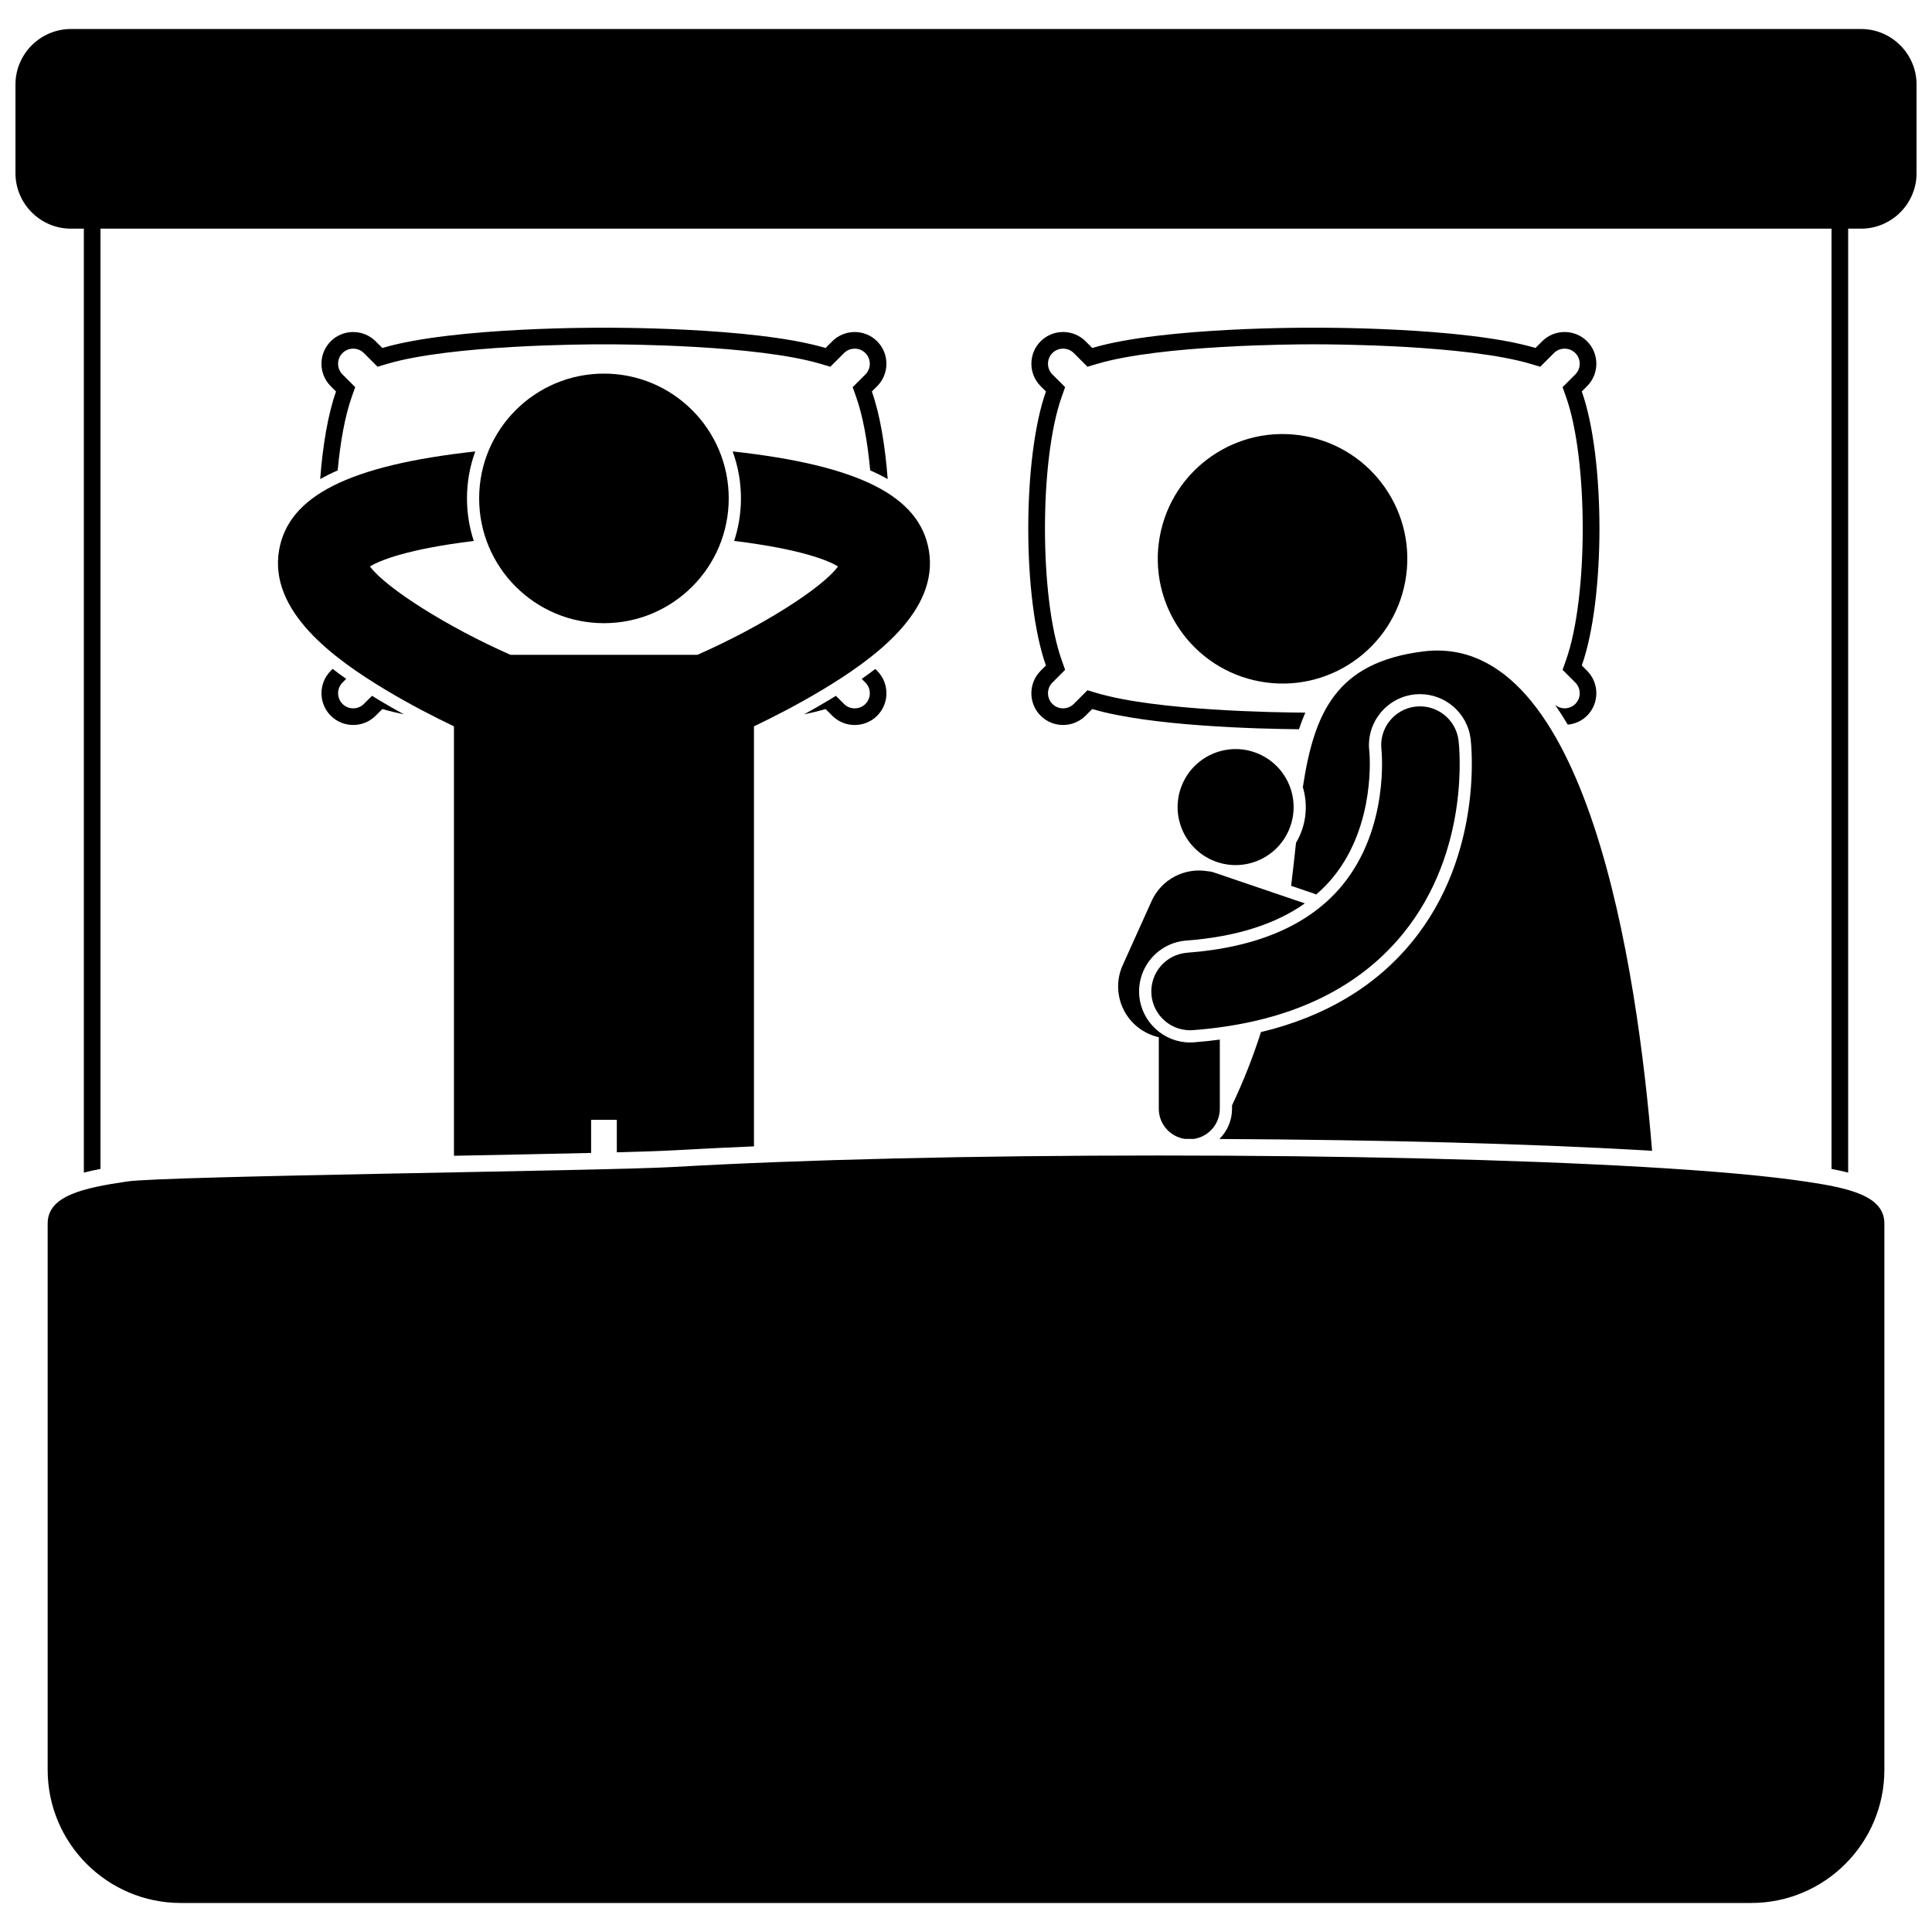 <?xml version="1.0" encoding="UTF-8"?>
<!-- Uploaded to: ICON Repo, www.svgrepo.com, Generator: ICON Repo Mixer Tools -->
<svg width="800px" height="800px" version="1.1" viewBox="144 144 512 512" xmlns="http://www.w3.org/2000/svg">
 <defs>
  <clipPath id="a">
   <path d="m148.09 151h503.81v304h-503.81z"/>
  </clipPath>
 </defs>
 <path d="m421.18 320.37-1.402 1.402c-3.273 3.273-3.273 8.629 0 11.902 3.273 3.273 8.629 3.273 11.902 0l1.773-1.773c15.406 4.578 44.289 5.262 54.785 5.356 0.504-1.52 1.062-2.988 1.684-4.398-7.551-0.039-39.41-0.492-55.211-5.184l-2.519-0.75-3.629 3.629c-0.75 0.75-1.758 1.164-2.832 1.164-1.078 0-2.082-0.414-2.832-1.164-1.562-1.562-1.562-4.106 0-5.668l3.371-3.367-0.93-2.625c-5.883-16.605-5.883-53.066 0-69.672l0.93-2.625-3.371-3.367c-1.562-1.562-1.562-4.106 0-5.668 0.75-0.75 1.758-1.164 2.832-1.164 1.078 0 2.082 0.414 2.832 1.164l3.629 3.629 2.519-0.75c16.973-5.043 52.492-5.188 56.484-5.188h1.973c3.996 0 39.516 0.145 56.492 5.191l2.519 0.75 3.629-3.629c0.75-0.75 1.758-1.164 2.832-1.164 1.078 0 2.082 0.414 2.832 1.164 1.562 1.562 1.562 4.106 0 5.668l-3.371 3.367 0.93 2.621c5.879 16.605 5.879 53.066 0 69.672l-0.93 2.621 3.371 3.367c1.562 1.562 1.562 4.106 0 5.668-0.75 0.75-1.758 1.164-2.832 1.164-0.945 0-1.828-0.336-2.539-0.922 1.152 1.645 2.277 3.394 3.375 5.25 1.871-0.184 3.691-0.949 5.117-2.375 3.273-3.273 3.273-8.629 0-11.902l-1.402-1.402c6.242-17.621 6.242-54.996 0-72.617l1.402-1.402c3.273-3.273 3.273-8.629 0-11.902-3.273-3.273-8.629-3.273-11.902 0l-1.773 1.773c-19.051-5.66-58.727-5.367-58.73-5.367s-39.68-0.293-58.73 5.367l-1.773-1.773c-3.273-3.273-8.629-3.273-11.902 0-3.273 3.273-3.273 8.629 0 11.902l1.402 1.402c-6.246 17.629-6.246 55.004-0.004 72.625z"/>
 <g clip-path="url(#a)">
  <path d="m637.21 204.6c8.082 0 14.699-6.613 14.699-14.699l-0.004-23.516c0-8.082-6.613-14.699-14.699-14.699l-474.41 0.004c-8.086 0-14.699 6.613-14.699 14.695v23.516c0 8.082 6.613 14.699 14.699 14.699h3.426v250.15c1.449-0.379 2.93-0.695 4.41-0.973v-249.18h458.74v249.18c1.48 0.277 2.961 0.598 4.41 0.973v-250.15z"/>
 </g>
 <path d="m581.82 448.98c-3.91-47.918-17.07-137.82-60.672-132.34-23.02 2.891-28.867 16.141-31.879 35.961 1.203 4.043 1.055 8.508-0.742 12.672-0.312 0.723-0.676 1.41-1.07 2.078-0.398 3.66-0.809 7.465-1.293 11.402l5.945 2.019c0.238 0.082 0.469 0.18 0.695 0.277 1.625-1.406 3.125-2.918 4.465-4.559 11.52-14.062 9.641-33.199 9.621-33.395-0.91-7.359 4.367-14.125 11.766-15.039 0.551-0.066 1.105-0.102 1.652-0.102 6.816 0 12.59 5.102 13.426 11.863 0.152 1.238 3.504 30.559-15.543 53.809-9.703 11.844-23.121 19.836-40.02 23.883-2.019 6.324-4.527 12.812-7.668 19.418v0.898c0 3.129-1.277 5.969-3.344 8.02 42.875 0.211 82.414 1.258 112.66 3.008 0.672 0.043 1.332 0.082 2 0.125z"/>
 <path d="m465.63 375.19c-0.535-0.184-1.074-0.27-1.617-0.312-6.023-1.008-12.203 2.09-14.832 7.918l-7.644 16.973c-3.129 6.938-0.035 15.098 6.906 18.215 0.867 0.391 1.758 0.688 2.652 0.891v18.961c0 4.062 3 7.414 6.902 7.988 0.777 0 1.562 0 2.34 0.004 3.914-0.562 6.926-3.922 6.926-7.992v-18.336c-2.238 0.297-4.512 0.551-6.852 0.727-0.348 0.027-0.688 0.039-1.027 0.039-7.027 0-12.945-5.492-13.473-12.508-0.559-7.438 5.035-13.941 12.469-14.5 13.059-0.984 23.574-4.293 31.418-9.852z"/>
 <path d="m477.55 343.78c7.793 3.371 11.375 12.418 8.008 20.207-3.371 7.793-12.418 11.375-20.207 8.004-7.793-3.371-11.375-12.418-8.008-20.207 3.371-7.789 12.418-11.371 20.207-8.004"/>
 <path d="m458.63 396.48c-5.668 0.426-9.914 5.367-9.488 11.031 0.406 5.402 4.918 9.516 10.25 9.516 0.262 0 0.52-0.012 0.785-0.031 24.535-1.848 43.215-10.398 55.516-25.418 18.199-22.215 14.98-50.184 14.836-51.363-0.699-5.637-5.832-9.633-11.473-8.949-5.641 0.695-9.645 5.832-8.949 11.473 0.023 0.203 2.141 20.574-10.332 35.801-8.602 10.5-22.441 16.535-41.145 17.941z"/>
 <path d="m489.83 259.57c17.965 3.281 29.867 20.504 26.582 38.465-3.281 17.961-20.504 29.859-38.469 26.574-17.965-3.281-29.863-20.504-26.582-38.465 3.285-17.961 20.508-29.859 38.469-26.574"/>
 <path d="m233.05 247.75c-2.117 5.977-3.516 14.23-4.195 23.215 1.434-0.809 2.969-1.578 4.633-2.305 0.703-7.562 1.941-14.41 3.719-19.438l0.93-2.625-3.371-3.367c-1.562-1.562-1.562-4.106 0-5.668 0.75-0.75 1.758-1.164 2.832-1.164 1.078 0 2.082 0.414 2.832 1.164l3.629 3.629 2.519-0.75c16.973-5.043 52.492-5.188 56.484-5.188h1.973c3.996 0 39.516 0.145 56.492 5.191l2.519 0.75 3.629-3.629c0.75-0.75 1.758-1.164 2.832-1.164 1.078 0 2.082 0.414 2.832 1.164 1.562 1.562 1.562 4.106 0 5.668l-3.371 3.367 0.93 2.621c1.781 5.023 3.016 11.875 3.719 19.438 1.664 0.727 3.199 1.496 4.633 2.305-0.68-8.984-2.078-17.238-4.195-23.215l1.402-1.402c3.273-3.273 3.273-8.629 0-11.902-3.273-3.273-8.629-3.273-11.902 0l-1.773 1.773c-19.051-5.66-58.727-5.367-58.73-5.367-0.004 0-39.68-0.293-58.73 5.367l-1.773-1.773c-3.273-3.273-8.629-3.273-11.902 0-3.273 3.273-3.273 8.629 0 11.902z"/>
 <path d="m231.65 333.67c3.273 3.273 8.629 3.273 11.902 0l1.773-1.773c1.746 0.52 3.668 0.984 5.715 1.41-2.281-1.254-4.5-2.512-6.598-3.777-0.609-0.367-1.23-0.746-1.855-1.133l-2.152 2.152c-0.75 0.75-1.758 1.164-2.832 1.164-1.078 0-2.082-0.414-2.832-1.164-1.562-1.562-1.562-4.106 0-5.668l0.977-0.977c-1.207-0.848-2.41-1.727-3.594-2.641l-0.5 0.5c-3.277 3.281-3.277 8.633-0.004 11.906z"/>
 <path d="m373.34 324.89c1.562 1.562 1.562 4.106 0 5.668-0.75 0.75-1.758 1.164-2.832 1.164-1.078 0-2.082-0.414-2.832-1.164l-2.152-2.152c-0.625 0.387-1.246 0.766-1.855 1.133-2.098 1.262-4.316 2.523-6.598 3.777 2.047-0.422 3.969-0.891 5.715-1.41l1.773 1.773c3.273 3.273 8.629 3.273 11.902 0 3.273-3.273 3.273-8.629 0-11.902l-0.5-0.5c-1.184 0.914-2.387 1.793-3.594 2.641z"/>
 <path d="m322.25 448.86c6.742-0.391 13.961-0.742 21.559-1.062v-111.31c4.961-2.375 11.594-5.75 18.195-9.723 13.461-8.098 31.02-20.75 28.129-37.07-2.523-14.227-18.391-22.367-51.973-26.062 1.422 3.883 2.199 8.078 2.199 12.453 0 3.934-0.637 7.723-1.801 11.27 17.742 2.172 24.871 5.168 27.531 6.75-4.199 5.769-20.453 16.039-37.273 23.426l-49.52 0.004c-16.539-7.262-33.027-17.684-37.266-23.43 2.664-1.582 9.801-4.574 27.523-6.746-1.164-3.551-1.801-7.336-1.801-11.27 0-4.371 0.777-8.566 2.199-12.453-33.582 3.695-49.449 11.832-51.973 26.062-2.894 16.32 14.668 28.973 28.129 37.07 6.602 3.973 13.234 7.348 18.195 9.723v113.8c13.332-0.262 26.051-0.512 36.348-0.75v-8.766h6.812v8.598c6.754-0.18 11.938-0.352 14.785-0.516z"/>
 <path d="m337.12 276.08c0 18.266-14.809 33.07-33.07 33.07-18.266 0-33.07-14.805-33.07-33.07 0-18.262 14.805-33.07 33.07-33.07 18.262 0 33.07 14.809 33.07 33.07"/>
 <path d="m579.57 453.26c-33.926-1.961-79.574-3.039-128.53-3.039-48.957 0-94.605 1.082-128.53 3.039-18.363 1.062-134.82 2.356-144.84 3.844-11.512 1.711-21.039 3.731-21.039 11.121v144.81c0 19.449 15.824 35.273 35.273 35.273h416.2c19.449 0 35.273-15.824 35.273-35.273v-144.81c0-7.391-9.527-9.41-21.039-11.121-10.016-1.488-24.406-2.781-42.77-3.844z"/>
</svg>